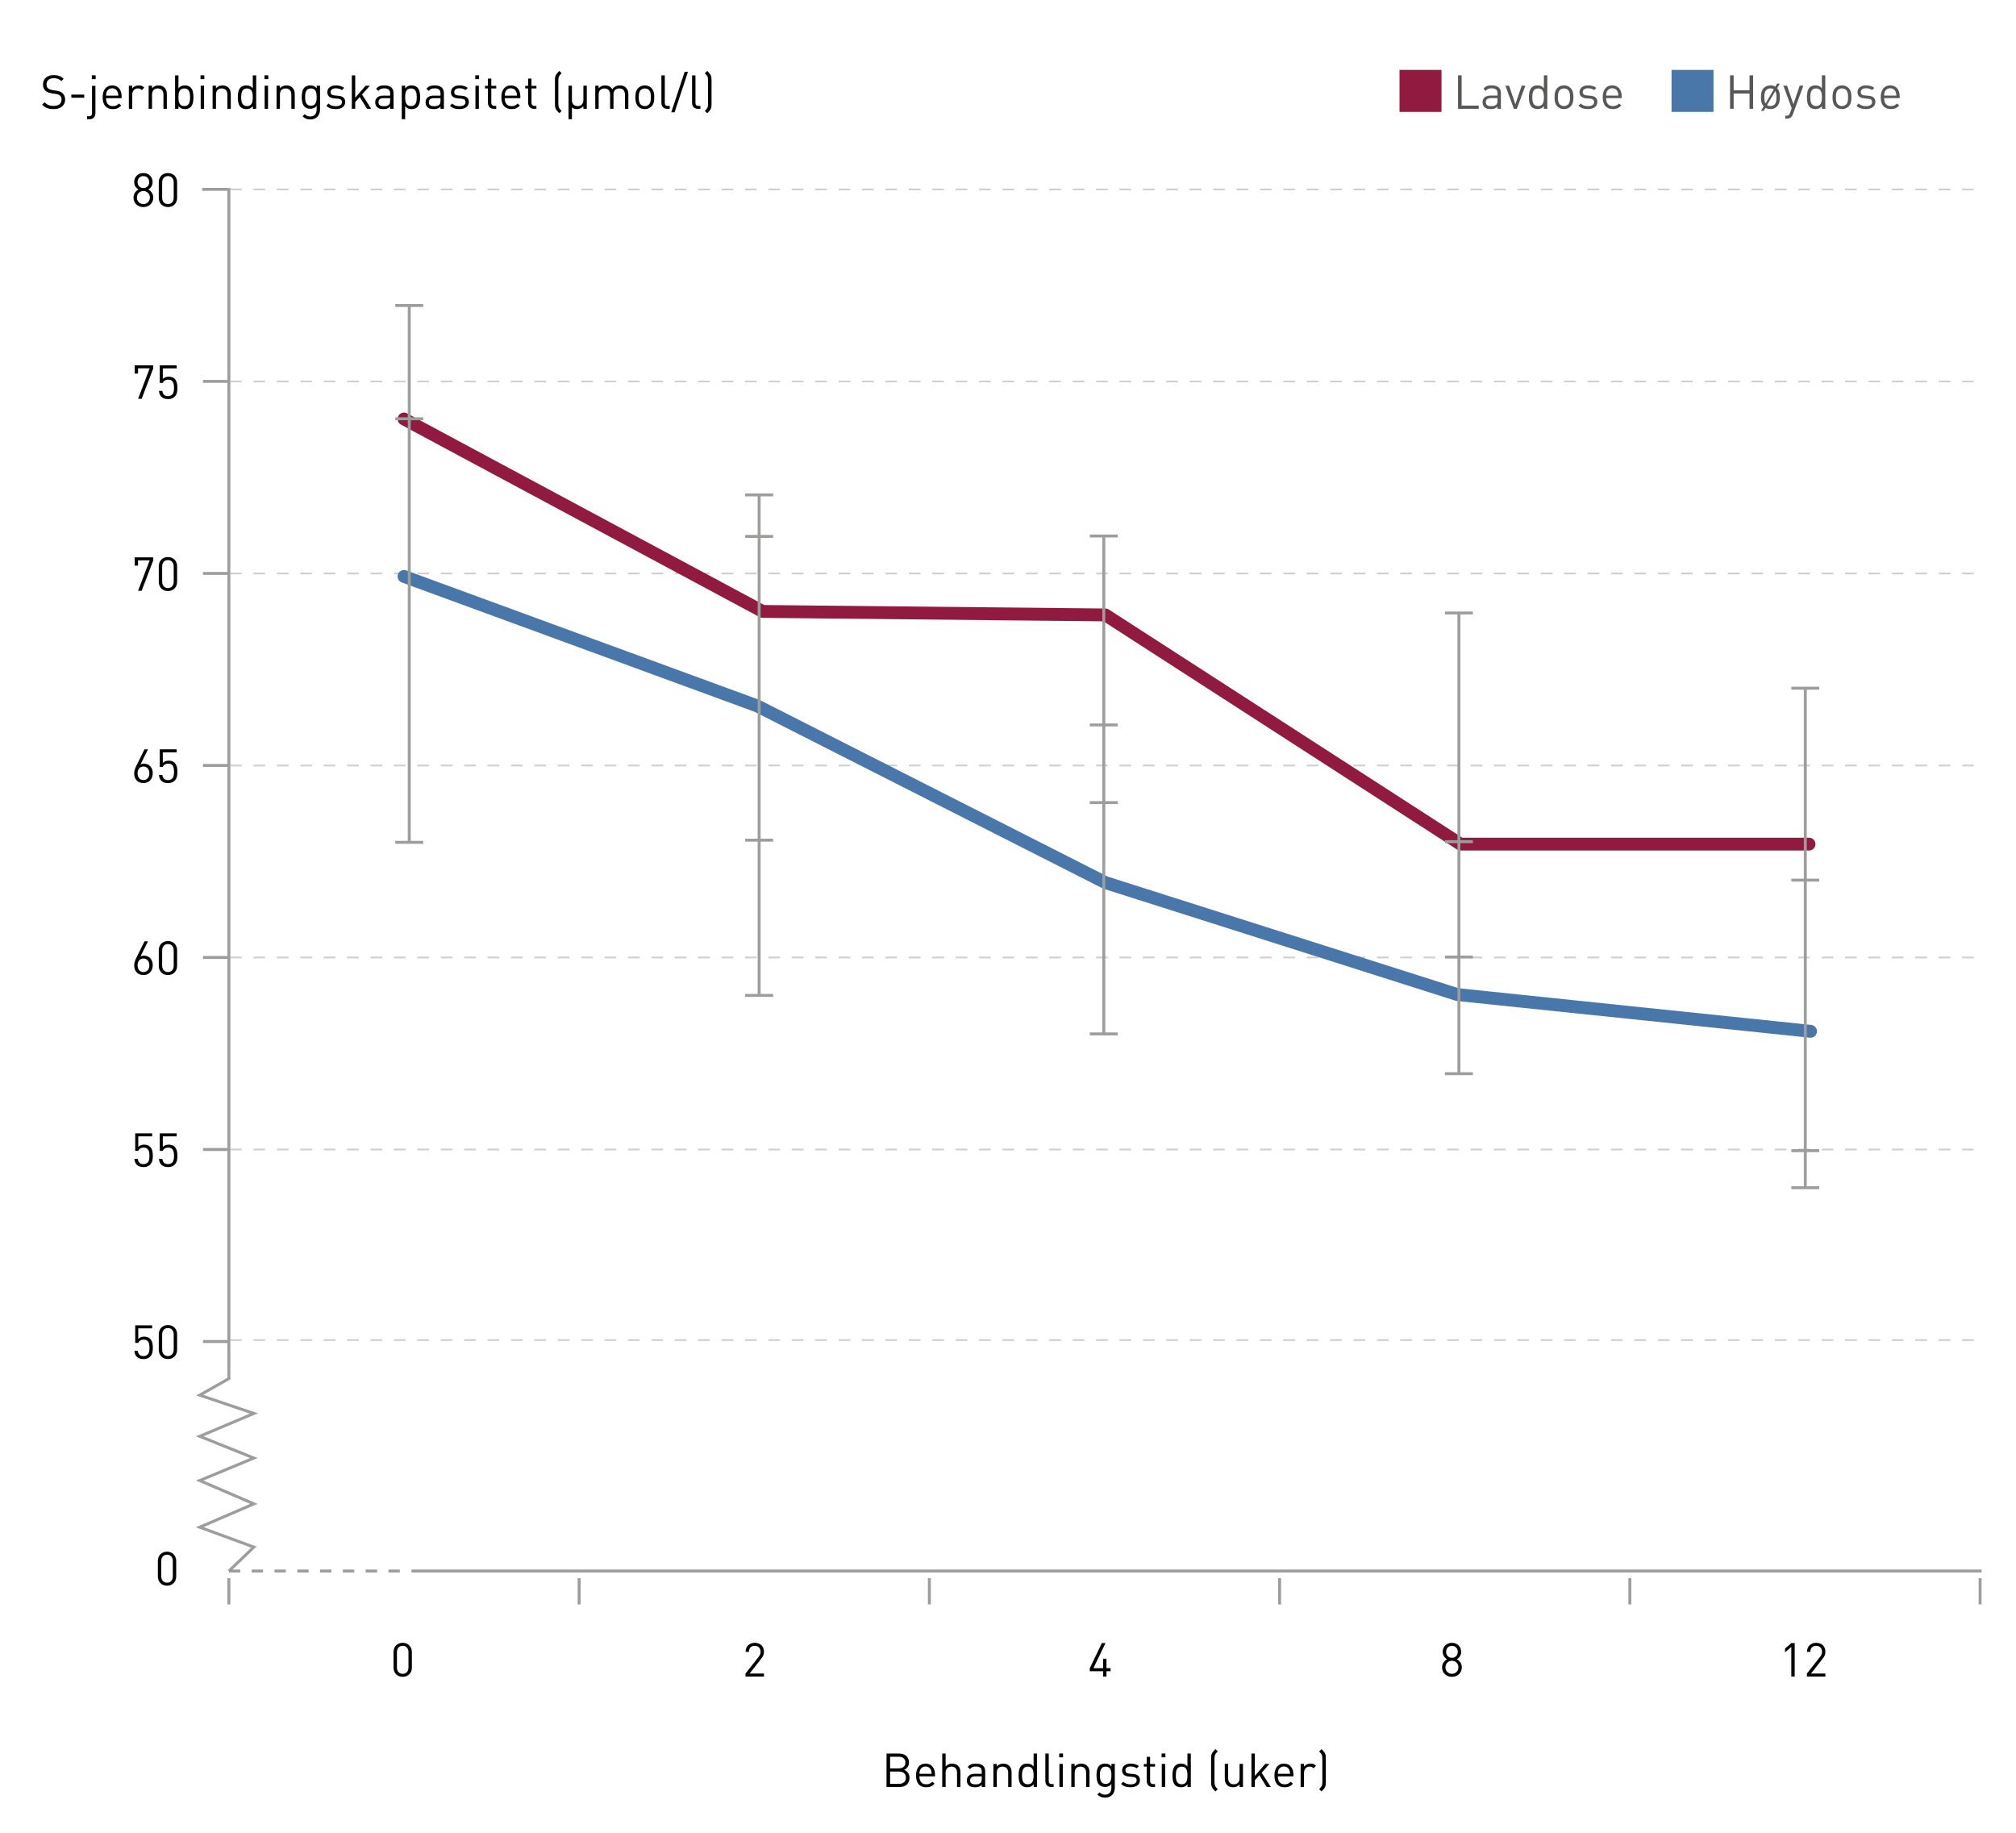 <?xml version="1.0" encoding="utf-8"?>
<!-- Generator: Adobe Illustrator 16.0.0, SVG Export Plug-In . SVG Version: 6.00 Build 0)  -->
<!DOCTYPE svg PUBLIC "-//W3C//DTD SVG 1.0//EN" "http://www.w3.org/TR/2001/REC-SVG-20010904/DTD/svg10.dtd">
<svg version="1.0" id="Layer_1" xmlns="http://www.w3.org/2000/svg" xmlns:xlink="http://www.w3.org/1999/xlink" x="0px" y="0px"
	 width="342.99px" height="311.81px" viewBox="0 0 342.99 311.81" style="enable-background:new 0 0 342.99 311.81;"
	 xml:space="preserve">
<g>
	<g>
		<path d="M24.396,35.23c-0.943,0-1.679-0.656-1.679-1.615c0-0.664,0.376-1.112,0.855-1.383c-0.448-0.256-0.744-0.672-0.744-1.264
			c0-0.887,0.664-1.527,1.567-1.527c0.903,0,1.567,0.64,1.567,1.527c0,0.592-0.288,1.008-0.735,1.264
			c0.479,0.271,0.848,0.719,0.848,1.383C26.075,34.574,25.339,35.23,24.396,35.23z M24.396,32.496c-0.624,0-1.104,0.48-1.104,1.111
			c0,0.632,0.48,1.111,1.104,1.111s1.104-0.479,1.104-1.111C25.5,32.976,25.02,32.496,24.396,32.496z M24.396,29.953
			c-0.583,0-0.992,0.432-0.992,1.023c0,0.6,0.408,1.015,0.992,1.015s0.991-0.416,0.991-1.015
			C25.387,30.385,24.979,29.953,24.396,29.953z"/>
		<path d="M28.572,35.23c-0.888,0-1.559-0.624-1.559-1.567v-2.655c0-0.943,0.671-1.567,1.559-1.567c0.887,0,1.559,0.624,1.559,1.567
			v2.655C30.131,34.606,29.459,35.23,28.572,35.23z M29.555,31.041c0-0.624-0.352-1.087-0.983-1.087
			c-0.632,0-0.983,0.464-0.983,1.087v2.59c0,0.624,0.352,1.087,0.983,1.087c0.631,0,0.983-0.463,0.983-1.087V31.041z"/>
	</g>
	<g>
		<path d="M24.1,67.846h-0.608l1.975-5.181h-1.983v0.896h-0.567v-1.407h3.158v0.512L24.1,67.846z"/>
		<path d="M29.723,67.479c-0.264,0.264-0.632,0.424-1.135,0.424c-0.496,0-0.896-0.16-1.144-0.408
			c-0.248-0.256-0.368-0.583-0.4-0.991h0.576c0.072,0.568,0.368,0.888,0.968,0.888c0.28,0,0.536-0.096,0.704-0.264
			c0.295-0.296,0.312-0.751,0.312-1.159c0-0.696-0.136-1.383-0.959-1.383c-0.496,0-0.832,0.224-0.943,0.56h-0.52v-2.99h2.878v0.512
			H27.7v1.807c0.224-0.248,0.576-0.392,1.023-0.392c0.424,0,0.76,0.136,0.983,0.36c0.416,0.416,0.472,0.992,0.472,1.527
			C30.179,66.535,30.131,67.071,29.723,67.479z"/>
	</g>
	<g>
		<path d="M24.1,100.51h-0.608l1.975-5.181h-1.983v0.896h-0.567v-1.407h3.158v0.512L24.1,100.51z"/>
		<path d="M28.572,100.558c-0.888,0-1.559-0.624-1.559-1.567v-2.655c0-0.943,0.671-1.567,1.559-1.567
			c0.887,0,1.559,0.624,1.559,1.567v2.655C30.131,99.935,29.459,100.558,28.572,100.558z M29.555,96.369
			c0-0.624-0.352-1.087-0.983-1.087c-0.632,0-0.983,0.464-0.983,1.087v2.59c0,0.624,0.352,1.087,0.983,1.087
			c0.631,0,0.983-0.463,0.983-1.087V96.369z"/>
	</g>
	<g>
		<path d="M24.412,133.222c-0.968,0-1.583-0.656-1.583-1.639c0-0.408,0.12-0.799,0.36-1.279l1.399-2.822h0.592l-1.271,2.559
			c0.176-0.08,0.376-0.12,0.6-0.12c0.888,0,1.479,0.68,1.479,1.615C25.987,132.503,25.379,133.222,24.412,133.222z M24.404,130.408
			c-0.607,0-1,0.448-1,1.151c0,0.696,0.392,1.151,1,1.151c0.608,0,1.007-0.456,1.007-1.151
			C25.411,130.928,25.06,130.408,24.404,130.408z"/>
		<path d="M29.723,132.807c-0.264,0.264-0.632,0.424-1.135,0.424c-0.496,0-0.896-0.16-1.144-0.408
			c-0.248-0.256-0.368-0.583-0.4-0.991h0.576c0.072,0.568,0.368,0.888,0.968,0.888c0.28,0,0.536-0.096,0.704-0.264
			c0.295-0.296,0.312-0.751,0.312-1.159c0-0.696-0.136-1.383-0.959-1.383c-0.496,0-0.832,0.224-0.943,0.56h-0.52v-2.99h2.878v0.512
			H27.7v1.807c0.224-0.248,0.576-0.392,1.023-0.392c0.424,0,0.76,0.136,0.983,0.36c0.416,0.416,0.472,0.992,0.472,1.527
			C30.179,131.863,30.131,132.399,29.723,132.807z"/>
	</g>
	<g>
		<path d="M24.412,165.887c-0.968,0-1.583-0.656-1.583-1.64c0-0.407,0.12-0.8,0.36-1.279l1.399-2.822h0.592l-1.271,2.559
			c0.176-0.08,0.376-0.12,0.6-0.12c0.888,0,1.479,0.68,1.479,1.615C25.987,165.167,25.379,165.887,24.412,165.887z M24.404,163.072
			c-0.607,0-1,0.447-1,1.15c0,0.696,0.392,1.152,1,1.152c0.608,0,1.007-0.456,1.007-1.152
			C25.411,163.592,25.06,163.072,24.404,163.072z"/>
		<path d="M28.572,165.887c-0.888,0-1.559-0.624-1.559-1.567v-2.655c0-0.943,0.671-1.566,1.559-1.566
			c0.887,0,1.559,0.623,1.559,1.566v2.655C30.131,165.263,29.459,165.887,28.572,165.887z M29.555,161.697
			c0-0.624-0.352-1.088-0.983-1.088c-0.632,0-0.983,0.464-0.983,1.088v2.59c0,0.624,0.352,1.088,0.983,1.088
			c0.631,0,0.983-0.464,0.983-1.088V161.697z"/>
	</g>
	<g>
		<path d="M25.547,198.135c-0.264,0.264-0.632,0.424-1.135,0.424c-0.496,0-0.896-0.16-1.144-0.408
			c-0.248-0.256-0.368-0.584-0.4-0.991h0.576c0.072,0.567,0.368,0.888,0.968,0.888c0.28,0,0.536-0.096,0.704-0.264
			c0.295-0.297,0.312-0.752,0.312-1.16c0-0.695-0.136-1.383-0.959-1.383c-0.496,0-0.832,0.224-0.943,0.56h-0.52v-2.99h2.878v0.512
			h-2.359v1.808c0.224-0.248,0.576-0.393,1.023-0.393c0.424,0,0.76,0.137,0.983,0.359c0.416,0.416,0.472,0.992,0.472,1.527
			C26.003,197.191,25.955,197.727,25.547,198.135z"/>
		<path d="M29.723,198.135c-0.264,0.264-0.632,0.424-1.135,0.424c-0.496,0-0.896-0.16-1.144-0.408
			c-0.248-0.256-0.368-0.584-0.4-0.991h0.576c0.072,0.567,0.368,0.888,0.968,0.888c0.28,0,0.536-0.096,0.704-0.264
			c0.295-0.297,0.312-0.752,0.312-1.16c0-0.695-0.136-1.383-0.959-1.383c-0.496,0-0.832,0.224-0.943,0.56h-0.52v-2.99h2.878v0.512
			H27.7v1.808c0.224-0.248,0.576-0.393,1.023-0.393c0.424,0,0.76,0.137,0.983,0.359c0.416,0.416,0.472,0.992,0.472,1.527
			C30.179,197.191,30.131,197.727,29.723,198.135z"/>
	</g>
	<g>
		<path d="M25.547,230.799c-0.264,0.264-0.632,0.424-1.135,0.424c-0.496,0-0.896-0.16-1.144-0.408
			c-0.248-0.256-0.368-0.584-0.4-0.991h0.576c0.072,0.567,0.368,0.888,0.968,0.888c0.28,0,0.536-0.096,0.704-0.264
			c0.295-0.297,0.312-0.752,0.312-1.16c0-0.695-0.136-1.383-0.959-1.383c-0.496,0-0.832,0.224-0.943,0.56h-0.52v-2.99h2.878v0.512
			h-2.359v1.808c0.224-0.248,0.576-0.393,1.023-0.393c0.424,0,0.76,0.137,0.983,0.359c0.416,0.416,0.472,0.992,0.472,1.527
			C26.003,229.855,25.955,230.391,25.547,230.799z"/>
		<path d="M28.572,231.215c-0.888,0-1.559-0.624-1.559-1.567v-2.655c0-0.943,0.671-1.566,1.559-1.566
			c0.887,0,1.559,0.623,1.559,1.566v2.655C30.131,230.591,29.459,231.215,28.572,231.215z M29.555,227.025
			c0-0.624-0.352-1.088-0.983-1.088c-0.632,0-0.983,0.464-0.983,1.088v2.59c0,0.624,0.352,1.088,0.983,1.088
			c0.631,0,0.983-0.464,0.983-1.088V227.025z"/>
	</g>
	<line style="fill:none;stroke:#D0D0D0;stroke-width:0.3;stroke-dasharray:1.991,1.991;" x1="39.143" y1="32.23" x2="335.785" y2="32.23"/>
	<line style="fill:none;stroke:#D0D0D0;stroke-width:0.3;stroke-dasharray:1.991,1.991;" x1="39.143" y1="64.897" x2="335.785" y2="64.897"/>
	<line style="fill:none;stroke:#D0D0D0;stroke-width:0.3;stroke-dasharray:1.991,1.991;" x1="39.143" y1="97.564" x2="335.785" y2="97.564"/>
	<line style="fill:none;stroke:#D0D0D0;stroke-width:0.3;stroke-dasharray:1.991,1.991;" x1="39.143" y1="130.231" x2="335.785" y2="130.231"/>
	<line style="fill:none;stroke:#D0D0D0;stroke-width:0.3;stroke-dasharray:1.991,1.991;" x1="39.143" y1="195.566" x2="335.785" y2="195.566"/>
	<line style="fill:none;stroke:#D0D0D0;stroke-width:0.3;stroke-dasharray:1.991,1.991;" x1="39.143" y1="227.982" x2="335.785" y2="227.982"/>
	<line style="fill:none;stroke:#D0D0D0;stroke-width:0.3;stroke-dasharray:1.991,1.991;" x1="39.143" y1="162.898" x2="335.785" y2="162.898"/>
	<line style="fill:none;stroke:#9D9D9C;stroke-width:0.5;" x1="34.53" y1="64.882" x2="38.864" y2="64.882"/>
	<line style="fill:none;stroke:#9D9D9C;stroke-width:0.5;" x1="34.53" y1="97.552" x2="38.864" y2="97.552"/>
	<line style="fill:none;stroke:#9D9D9C;stroke-width:0.5;" x1="34.53" y1="130.222" x2="38.864" y2="130.222"/>
	<line style="fill:none;stroke:#9D9D9C;stroke-width:0.5;" x1="34.53" y1="195.562" x2="38.864" y2="195.562"/>
	<line style="fill:none;stroke:#9D9D9C;stroke-width:0.5;" x1="34.53" y1="228.232" x2="38.864" y2="228.232"/>
	<line style="fill:none;stroke:#9D9D9C;stroke-width:0.5;" x1="34.399" y1="32.212" x2="38.733" y2="32.212"/>
	<line style="fill:none;stroke:#9D9D9C;stroke-width:0.5;" x1="34.53" y1="162.893" x2="38.864" y2="162.893"/>
	<g>
		<path d="M9.114,18.562c-0.855,0-1.415-0.216-1.951-0.751l0.416-0.416c0.472,0.472,0.912,0.624,1.551,0.624
			c0.832,0,1.343-0.392,1.343-1.056c0-0.296-0.088-0.552-0.272-0.711c-0.184-0.16-0.328-0.208-0.744-0.272l-0.664-0.104
			c-0.448-0.072-0.799-0.216-1.047-0.432c-0.288-0.256-0.432-0.607-0.432-1.063c0-0.967,0.696-1.607,1.823-1.607
			c0.728,0,1.208,0.184,1.695,0.624l-0.392,0.392c-0.352-0.32-0.728-0.487-1.328-0.487c-0.759,0-1.199,0.423-1.199,1.055
			c0,0.28,0.08,0.504,0.256,0.656s0.472,0.264,0.768,0.312l0.624,0.096c0.536,0.08,0.8,0.192,1.04,0.4
			c0.312,0.264,0.48,0.655,0.48,1.127C11.081,17.947,10.297,18.562,9.114,18.562z"/>
		<path d="M12.139,16.628v-0.536h2.191v0.536H12.139z"/>
		<path d="M15.235,20.282h-0.416v-0.504h0.312c0.4,0,0.528-0.192,0.528-0.576v-4.597h0.576v4.621
			C16.234,19.826,15.922,20.282,15.235,20.282z M15.626,13.461v-0.647h0.648v0.647H15.626z"/>
		<path d="M18.042,16.7c0,0.863,0.408,1.359,1.159,1.359c0.456,0,0.72-0.136,1.031-0.448l0.392,0.344
			c-0.4,0.399-0.768,0.607-1.439,0.607c-1.039,0-1.719-0.624-1.719-2.015c0-1.271,0.615-2.015,1.615-2.015
			c1.016,0,1.615,0.736,1.615,1.903V16.7H18.042z M20.001,15.612c-0.152-0.36-0.503-0.592-0.919-0.592
			c-0.416,0-0.768,0.232-0.919,0.592c-0.088,0.216-0.104,0.336-0.12,0.656h2.079C20.105,15.948,20.089,15.828,20.001,15.612z"/>
		<path d="M24.122,15.333c-0.216-0.216-0.376-0.288-0.68-0.288c-0.576,0-0.943,0.456-0.943,1.056v2.415h-0.576v-3.934h0.576v0.479
			c0.216-0.328,0.647-0.528,1.103-0.528c0.376,0,0.664,0.088,0.944,0.368L24.122,15.333z"/>
		<path d="M27.809,18.515v-2.423c0-0.695-0.376-1.047-0.967-1.047c-0.592,0-0.976,0.36-0.976,1.047v2.423h-0.576v-3.934h0.576v0.432
			c0.28-0.32,0.664-0.48,1.104-0.48c0.423,0,0.768,0.128,1.007,0.368c0.28,0.272,0.408,0.64,0.408,1.096v2.519H27.809z"/>
		<path d="M32.433,18.219c-0.208,0.208-0.56,0.344-0.959,0.344c-0.432,0-0.792-0.104-1.111-0.52v0.472h-0.576v-5.693h0.576v2.215
			c0.32-0.408,0.68-0.504,1.111-0.504c0.4,0,0.751,0.136,0.959,0.344c0.4,0.4,0.479,1.056,0.479,1.671S32.833,17.819,32.433,18.219z
			 M31.354,15.044c-0.855,0-0.991,0.736-0.991,1.503s0.136,1.503,0.991,1.503s0.983-0.735,0.983-1.503S32.209,15.044,31.354,15.044z
			"/>
		<path d="M34.114,13.461v-0.647h0.648v0.647H34.114z M34.146,18.515v-3.934h0.576v3.934H34.146z"/>
		<path d="M38.689,18.515v-2.423c0-0.695-0.376-1.047-0.967-1.047c-0.592,0-0.976,0.36-0.976,1.047v2.423H36.17v-3.934h0.576v0.432
			c0.28-0.32,0.664-0.48,1.104-0.48c0.423,0,0.768,0.128,1.007,0.368c0.28,0.272,0.408,0.64,0.408,1.096v2.519H38.689z"/>
		<path d="M43.017,18.515v-0.472c-0.32,0.416-0.688,0.52-1.12,0.52c-0.399,0-0.751-0.136-0.959-0.344
			c-0.4-0.4-0.48-1.055-0.48-1.671s0.08-1.271,0.48-1.671c0.208-0.208,0.56-0.344,0.959-0.344c0.432,0,0.792,0.096,1.112,0.504
			v-2.215h0.576v5.693H43.017z M42.025,15.044c-0.855,0-0.991,0.736-0.991,1.503s0.136,1.503,0.991,1.503
			c0.856,0,0.984-0.735,0.984-1.503S42.881,15.044,42.025,15.044z"/>
		<path d="M44.994,13.461v-0.647h0.648v0.647H44.994z M45.026,18.515v-3.934h0.576v3.934H45.026z"/>
		<path d="M49.569,18.515v-2.423c0-0.695-0.376-1.047-0.967-1.047c-0.592,0-0.976,0.36-0.976,1.047v2.423H47.05v-3.934h0.576v0.432
			c0.28-0.32,0.664-0.48,1.104-0.48c0.423,0,0.768,0.128,1.007,0.368c0.28,0.272,0.408,0.64,0.408,1.096v2.519H49.569z"/>
		<path d="M52.81,20.322c-0.592,0-0.919-0.152-1.335-0.528l0.376-0.368c0.288,0.256,0.488,0.392,0.943,0.392
			c0.76,0,1.08-0.536,1.08-1.208v-0.615c-0.32,0.408-0.68,0.512-1.104,0.512c-0.4,0-0.744-0.144-0.951-0.352
			c-0.392-0.392-0.48-1-0.48-1.639s0.088-1.247,0.48-1.639c0.208-0.208,0.56-0.344,0.959-0.344c0.432,0,0.784,0.096,1.104,0.512
			v-0.463h0.568v4.054C54.449,19.61,53.841,20.322,52.81,20.322z M52.897,15.044c-0.855,0-0.983,0.736-0.983,1.471
			c0,0.736,0.128,1.471,0.983,1.471s0.976-0.735,0.976-1.471C53.873,15.78,53.753,15.044,52.897,15.044z"/>
		<path d="M57.13,18.562c-0.664,0-1.184-0.152-1.615-0.567l0.384-0.384c0.312,0.328,0.736,0.456,1.224,0.456
			c0.647,0,1.047-0.232,1.047-0.696c0-0.344-0.2-0.536-0.656-0.576l-0.647-0.056c-0.768-0.064-1.176-0.408-1.176-1.056
			c0-0.719,0.608-1.151,1.447-1.151c0.56,0,1.063,0.136,1.416,0.424l-0.376,0.376c-0.28-0.216-0.64-0.312-1.047-0.312
			c-0.576,0-0.879,0.248-0.879,0.647c0,0.336,0.192,0.536,0.688,0.576l0.631,0.056c0.688,0.064,1.16,0.328,1.16,1.063
			C58.729,18.123,58.081,18.562,57.13,18.562z"/>
		<path d="M62.449,18.515L61.202,16.5l-0.768,0.879v1.135h-0.576v-5.693h0.576v3.806l1.775-2.047h0.72l-1.335,1.503l1.567,2.431
			H62.449z"/>
		<path d="M66.377,18.515v-0.376c-0.32,0.32-0.607,0.424-1.135,0.424c-0.543,0-0.863-0.104-1.111-0.36
			c-0.192-0.192-0.296-0.488-0.296-0.799c0-0.688,0.48-1.135,1.359-1.135h1.183v-0.376c0-0.576-0.288-0.864-1.007-0.864
			c-0.503,0-0.759,0.12-0.991,0.448l-0.392-0.36c0.352-0.456,0.752-0.584,1.392-0.584c1.055,0,1.575,0.456,1.575,1.312v2.67H66.377z
			 M66.377,16.7h-1.103c-0.592,0-0.88,0.24-0.88,0.696c0,0.456,0.28,0.671,0.904,0.671c0.336,0,0.631-0.024,0.879-0.264
			c0.136-0.128,0.2-0.352,0.2-0.68V16.7z"/>
		<path d="M71,18.219c-0.208,0.208-0.56,0.344-0.959,0.344c-0.432,0-0.792-0.104-1.111-0.512v2.223h-0.576v-5.692h0.576v0.463
			c0.32-0.416,0.68-0.512,1.111-0.512c0.4,0,0.751,0.136,0.959,0.344c0.4,0.4,0.479,1.056,0.479,1.671S71.4,17.819,71,18.219z
			 M69.921,15.044c-0.855,0-0.991,0.736-0.991,1.503s0.136,1.503,0.991,1.503s0.983-0.735,0.983-1.503S70.776,15.044,69.921,15.044z
			"/>
		<path d="M74.944,18.515v-0.376c-0.32,0.32-0.607,0.424-1.135,0.424c-0.543,0-0.863-0.104-1.111-0.36
			c-0.192-0.192-0.296-0.488-0.296-0.799c0-0.688,0.48-1.135,1.359-1.135h1.183v-0.376c0-0.576-0.288-0.864-1.007-0.864
			c-0.503,0-0.759,0.12-0.991,0.448l-0.392-0.36c0.352-0.456,0.752-0.584,1.392-0.584c1.055,0,1.575,0.456,1.575,1.312v2.67H74.944z
			 M74.944,16.7h-1.103c-0.592,0-0.88,0.24-0.88,0.696c0,0.456,0.28,0.671,0.904,0.671c0.336,0,0.631-0.024,0.879-0.264
			c0.136-0.128,0.2-0.352,0.2-0.68V16.7z"/>
		<path d="M78.161,18.562c-0.664,0-1.184-0.152-1.615-0.567l0.384-0.384c0.312,0.328,0.736,0.456,1.224,0.456
			c0.647,0,1.047-0.232,1.047-0.696c0-0.344-0.2-0.536-0.656-0.576l-0.647-0.056c-0.768-0.064-1.176-0.408-1.176-1.056
			c0-0.719,0.608-1.151,1.447-1.151c0.56,0,1.063,0.136,1.416,0.424l-0.376,0.376c-0.28-0.216-0.64-0.312-1.047-0.312
			c-0.576,0-0.879,0.248-0.879,0.647c0,0.336,0.192,0.536,0.688,0.576l0.631,0.056c0.688,0.064,1.16,0.328,1.16,1.063
			C79.76,18.123,79.112,18.562,78.161,18.562z"/>
		<path d="M80.857,13.461v-0.647h0.648v0.647H80.857z M80.89,18.515v-3.934h0.576v3.934H80.89z"/>
		<path d="M84.018,18.515c-0.672,0-1.008-0.472-1.008-1.056v-2.415h-0.496v-0.439h0.496v-1.231h0.576v1.231h0.84v0.439h-0.84v2.399
			c0,0.36,0.168,0.576,0.536,0.576h0.304v0.496H84.018z"/>
		<path d="M85.874,16.7c0,0.863,0.408,1.359,1.159,1.359c0.456,0,0.72-0.136,1.031-0.448l0.392,0.344
			c-0.4,0.399-0.768,0.607-1.439,0.607c-1.039,0-1.719-0.624-1.719-2.015c0-1.271,0.615-2.015,1.615-2.015
			c1.016,0,1.615,0.736,1.615,1.903V16.7H85.874z M87.832,15.612c-0.152-0.36-0.503-0.592-0.919-0.592
			c-0.416,0-0.768,0.232-0.919,0.592c-0.088,0.216-0.104,0.336-0.12,0.656h2.079C87.936,15.948,87.92,15.828,87.832,15.612z"/>
		<path d="M90.857,18.515c-0.672,0-1.008-0.472-1.008-1.056v-2.415h-0.496v-0.439h0.496v-1.231h0.576v1.231h0.84v0.439h-0.84v2.399
			c0,0.36,0.168,0.576,0.536,0.576h0.304v0.496H90.857z"/>
		<path d="M95.161,19.266c-0.256-0.256-0.432-0.424-0.576-0.688c-0.144-0.264-0.168-0.543-0.168-0.824v-4.173
			c0-0.28,0.024-0.56,0.168-0.824c0.144-0.264,0.32-0.432,0.576-0.688l0.392,0.392c-0.184,0.184-0.328,0.312-0.432,0.52
			c-0.08,0.16-0.128,0.384-0.128,0.648v4.078c0,0.264,0.048,0.488,0.128,0.647c0.104,0.208,0.248,0.336,0.432,0.52L95.161,19.266z"
			/>
		<path d="M99.256,18.515v-0.44c-0.28,0.32-0.664,0.488-1.104,0.488c-0.352,0-0.64-0.104-0.848-0.296v2.007h-0.576v-5.692h0.576
			v2.422c0,0.696,0.376,1.047,0.967,1.047c0.592,0,0.984-0.36,0.984-1.047v-2.422h0.576v3.934H99.256z"/>
		<path d="M106.327,18.515v-2.423c0-0.695-0.376-1.047-0.968-1.047c-0.576,0-0.983,0.36-0.983,0.983v2.487H103.8v-2.423
			c0-0.695-0.375-1.047-0.967-1.047s-0.983,0.36-0.983,1.047v2.423h-0.576v-3.934h0.576v0.432c0.28-0.32,0.671-0.48,1.111-0.48
			c0.543,0,0.967,0.224,1.208,0.656c0.304-0.432,0.743-0.656,1.295-0.656c0.424,0,0.776,0.136,1.016,0.368
			c0.28,0.272,0.424,0.64,0.424,1.096v2.519H106.327z"/>
		<path d="M110.832,18.115c-0.272,0.272-0.647,0.448-1.127,0.448c-0.479,0-0.855-0.176-1.127-0.448
			c-0.4-0.408-0.48-0.959-0.48-1.567c0-0.608,0.08-1.16,0.48-1.567c0.271-0.271,0.647-0.448,1.127-0.448
			c0.48,0,0.855,0.176,1.127,0.448c0.4,0.408,0.48,0.959,0.48,1.567C111.312,17.155,111.231,17.707,110.832,18.115z M110.424,15.333
			c-0.184-0.184-0.439-0.288-0.72-0.288c-0.28,0-0.527,0.104-0.711,0.288c-0.288,0.288-0.32,0.775-0.32,1.215
			c0,0.439,0.032,0.927,0.32,1.215c0.184,0.184,0.432,0.288,0.711,0.288c0.28,0,0.536-0.104,0.72-0.288
			c0.288-0.288,0.312-0.776,0.312-1.215C110.736,16.108,110.712,15.62,110.424,15.333z"/>
		<path d="M113.529,18.515c-0.688,0-1-0.448-1-1.047v-4.646h0.576v4.622c0,0.384,0.128,0.576,0.528,0.576h0.312v0.496H113.529z"/>
		<path d="M114.77,19.106h-0.568l2.279-6.876h0.567L114.77,19.106z"/>
		<path d="M118.745,18.515c-0.688,0-1-0.448-1-1.047v-4.646h0.576v4.622c0,0.384,0.128,0.576,0.528,0.576h0.312v0.496H118.745z"/>
		<path d="M120.896,18.579c-0.144,0.264-0.32,0.432-0.576,0.688l-0.408-0.408c0.184-0.184,0.336-0.312,0.44-0.52
			c0.08-0.16,0.112-0.376,0.112-0.632v-4.078c0-0.256-0.032-0.472-0.112-0.632c-0.104-0.208-0.256-0.335-0.44-0.52l0.408-0.408
			c0.256,0.256,0.432,0.424,0.576,0.688c0.144,0.264,0.16,0.544,0.16,0.824v4.173C121.057,18.035,121.041,18.315,120.896,18.579z"/>
	</g>
	<rect x="238.105" y="11.894" style="fill:#911B40;" width="7.143" height="7.143"/>
	<g>
	</g>
	<g>
		<path style="fill:#575756;" d="M248.063,18.509v-5.693h0.608v5.149h2.91v0.544H248.063z"/>
		<path style="fill:#575756;" d="M254.774,18.509v-0.376c-0.319,0.32-0.607,0.424-1.135,0.424c-0.544,0-0.864-0.104-1.112-0.36
			c-0.191-0.192-0.295-0.488-0.295-0.799c0-0.688,0.479-1.135,1.358-1.135h1.184v-0.376c0-0.576-0.288-0.864-1.007-0.864
			c-0.504,0-0.76,0.12-0.992,0.448l-0.392-0.36c0.352-0.456,0.752-0.584,1.392-0.584c1.055,0,1.575,0.456,1.575,1.312v2.67H254.774z
			 M254.774,16.694h-1.104c-0.592,0-0.879,0.24-0.879,0.696c0,0.456,0.279,0.671,0.903,0.671c0.336,0,0.632-0.024,0.879-0.264
			c0.137-0.128,0.2-0.352,0.2-0.68V16.694z"/>
		<path style="fill:#575756;" d="M258.071,18.509h-0.512l-1.439-3.934h0.624l1.071,3.158l1.079-3.158h0.624L258.071,18.509z"/>
		<path style="fill:#575756;" d="M262.679,18.509v-0.472c-0.319,0.416-0.688,0.52-1.119,0.52c-0.4,0-0.752-0.136-0.96-0.344
			c-0.399-0.4-0.479-1.055-0.479-1.671s0.08-1.271,0.479-1.671c0.208-0.208,0.56-0.344,0.96-0.344c0.432,0,0.791,0.096,1.111,0.504
			v-2.215h0.575v5.693H262.679z M261.688,15.039c-0.855,0-0.992,0.736-0.992,1.503s0.137,1.503,0.992,1.503s0.983-0.735,0.983-1.503
			S262.543,15.039,261.688,15.039z"/>
		<path style="fill:#575756;" d="M267.214,18.109c-0.271,0.272-0.647,0.448-1.127,0.448c-0.48,0-0.855-0.176-1.128-0.448
			c-0.399-0.408-0.479-0.959-0.479-1.567c0-0.608,0.08-1.16,0.479-1.567c0.272-0.271,0.647-0.448,1.128-0.448
			c0.479,0,0.855,0.176,1.127,0.448c0.399,0.408,0.479,0.959,0.479,1.567C267.693,17.149,267.613,17.701,267.214,18.109z
			 M266.807,15.327c-0.185-0.184-0.44-0.288-0.72-0.288c-0.28,0-0.528,0.104-0.712,0.288c-0.288,0.288-0.32,0.775-0.32,1.215
			c0,0.439,0.032,0.927,0.32,1.215c0.184,0.184,0.432,0.288,0.712,0.288c0.279,0,0.535-0.104,0.72-0.288
			c0.287-0.288,0.312-0.776,0.312-1.215C267.118,16.102,267.094,15.614,266.807,15.327z"/>
		<path style="fill:#575756;" d="M270.167,18.557c-0.664,0-1.184-0.152-1.615-0.567l0.384-0.384c0.312,0.328,0.735,0.456,1.224,0.456
			c0.647,0,1.047-0.232,1.047-0.696c0-0.344-0.199-0.536-0.655-0.576l-0.647-0.056c-0.768-0.064-1.176-0.408-1.176-1.056
			c0-0.719,0.607-1.151,1.447-1.151c0.56,0,1.063,0.136,1.415,0.424l-0.375,0.376c-0.28-0.216-0.641-0.312-1.048-0.312
			c-0.576,0-0.88,0.248-0.88,0.647c0,0.336,0.192,0.536,0.688,0.576l0.632,0.056c0.688,0.064,1.159,0.328,1.159,1.063
			C271.766,18.117,271.118,18.557,270.167,18.557z"/>
		<path style="fill:#575756;" d="M273.255,16.694c0,0.863,0.408,1.359,1.159,1.359c0.456,0,0.72-0.136,1.032-0.448l0.392,0.344
			c-0.4,0.399-0.768,0.607-1.439,0.607c-1.039,0-1.719-0.624-1.719-2.015c0-1.271,0.615-2.015,1.615-2.015
			c1.016,0,1.615,0.736,1.615,1.903v0.264H273.255z M275.214,15.606c-0.151-0.36-0.504-0.592-0.919-0.592
			c-0.416,0-0.768,0.232-0.92,0.592c-0.088,0.216-0.104,0.336-0.12,0.656h2.079C275.318,15.942,275.302,15.822,275.214,15.606z"/>
	</g>
	<rect x="284.384" y="11.894" style="fill:#4977A9;" width="7.144" height="7.143"/>
	<g>
	</g>
	<g>
		<path style="fill:#575756;" d="M297.653,18.509V15.91h-2.702v2.599h-0.608v-5.693h0.608v2.551h2.702v-2.551h0.607v5.693H297.653z"/>
		<path style="fill:#575756;" d="M302.334,18.109c-0.271,0.272-0.647,0.448-1.127,0.448c-0.328,0-0.608-0.08-0.84-0.216l-0.304,0.52h-0.456
			l0.456-0.768c-0.384-0.399-0.464-0.951-0.464-1.551c0-0.608,0.08-1.16,0.479-1.567c0.272-0.271,0.647-0.448,1.128-0.448
			c0.327,0,0.607,0.08,0.839,0.216l0.312-0.52h0.447l-0.456,0.768c0.385,0.4,0.464,0.952,0.464,1.551
			C302.813,17.149,302.734,17.701,302.334,18.109z M301.207,15.039c-0.28,0-0.528,0.104-0.712,0.288
			c-0.288,0.288-0.319,0.775-0.319,1.215c0,0.375,0.023,0.775,0.199,1.063l1.407-2.399
			C301.622,15.095,301.423,15.039,301.207,15.039z M302.046,15.479l-1.415,2.391c0.16,0.112,0.36,0.176,0.576,0.176
			c0.279,0,0.535-0.104,0.72-0.288c0.287-0.288,0.312-0.776,0.312-1.215C302.238,16.166,302.223,15.766,302.046,15.479z"/>
		<path style="fill:#575756;" d="M305.022,19.46c-0.08,0.216-0.168,0.36-0.28,0.463c-0.208,0.2-0.487,0.272-0.768,0.272h-0.248v-0.512h0.176
			c0.4,0,0.521-0.128,0.648-0.488l0.279-0.768l-1.415-3.854h0.624l1.079,3.158l1.071-3.158h0.624L305.022,19.46z"/>
		<path style="fill:#575756;" d="M309.974,18.509v-0.472c-0.319,0.416-0.688,0.52-1.119,0.52c-0.4,0-0.752-0.136-0.96-0.344
			c-0.399-0.4-0.479-1.055-0.479-1.671s0.08-1.271,0.479-1.671c0.208-0.208,0.56-0.344,0.96-0.344c0.432,0,0.791,0.096,1.111,0.504
			v-2.215h0.575v5.693H309.974z M308.982,15.039c-0.855,0-0.992,0.736-0.992,1.503s0.137,1.503,0.992,1.503s0.983-0.735,0.983-1.503
			S309.838,15.039,308.982,15.039z"/>
		<path style="fill:#575756;" d="M314.51,18.109c-0.271,0.272-0.647,0.448-1.127,0.448c-0.48,0-0.855-0.176-1.128-0.448
			c-0.399-0.408-0.479-0.959-0.479-1.567c0-0.608,0.08-1.16,0.479-1.567c0.272-0.271,0.647-0.448,1.128-0.448
			c0.479,0,0.855,0.176,1.127,0.448c0.4,0.408,0.479,0.959,0.479,1.567C314.989,17.149,314.91,17.701,314.51,18.109z
			 M314.103,15.327c-0.185-0.184-0.44-0.288-0.72-0.288c-0.28,0-0.528,0.104-0.712,0.288c-0.288,0.288-0.319,0.775-0.319,1.215
			c0,0.439,0.031,0.927,0.319,1.215c0.184,0.184,0.432,0.288,0.712,0.288c0.279,0,0.535-0.104,0.72-0.288
			c0.287-0.288,0.312-0.776,0.312-1.215C314.414,16.102,314.39,15.614,314.103,15.327z"/>
		<path style="fill:#575756;" d="M317.463,18.557c-0.664,0-1.184-0.152-1.615-0.567l0.384-0.384c0.312,0.328,0.735,0.456,1.224,0.456
			c0.647,0,1.047-0.232,1.047-0.696c0-0.344-0.199-0.536-0.655-0.576l-0.647-0.056c-0.768-0.064-1.176-0.408-1.176-1.056
			c0-0.719,0.607-1.151,1.447-1.151c0.56,0,1.063,0.136,1.415,0.424l-0.376,0.376c-0.279-0.216-0.639-0.312-1.047-0.312
			c-0.576,0-0.88,0.248-0.88,0.647c0,0.336,0.192,0.536,0.688,0.576l0.632,0.056c0.688,0.064,1.159,0.328,1.159,1.063
			C319.062,18.117,318.414,18.557,317.463,18.557z"/>
		<path style="fill:#575756;" d="M320.551,16.694c0,0.863,0.408,1.359,1.16,1.359c0.455,0,0.719-0.136,1.031-0.448l0.392,0.344
			c-0.399,0.399-0.768,0.607-1.439,0.607c-1.039,0-1.719-0.624-1.719-2.015c0-1.271,0.615-2.015,1.615-2.015
			c1.015,0,1.615,0.736,1.615,1.903v0.264H320.551z M322.51,15.606c-0.151-0.36-0.504-0.592-0.919-0.592
			c-0.416,0-0.768,0.232-0.92,0.592c-0.088,0.216-0.104,0.336-0.12,0.656h2.079C322.614,15.942,322.598,15.822,322.51,15.606z"/>
	</g>
	<line style="fill:none;stroke:#9D9D9C;stroke-width:0.5;" x1="336.882" y1="272.961" x2="336.882" y2="268.496"/>
	<line style="fill:none;stroke:#9D9D9C;stroke-width:0.5;" x1="217.706" y1="272.961" x2="217.706" y2="268.496"/>
	<line style="fill:none;stroke:#9D9D9C;stroke-width:0.5;" x1="98.53" y1="272.961" x2="98.53" y2="268.496"/>
	<line style="fill:none;stroke:#9D9D9C;stroke-width:0.5;" x1="277.294" y1="272.961" x2="277.294" y2="268.496"/>
	<line style="fill:none;stroke:#9D9D9C;stroke-width:0.5;" x1="38.941" y1="272.961" x2="38.941" y2="268.496"/>
	<line style="fill:none;stroke:#9D9D9C;stroke-width:0.5;" x1="158.118" y1="272.961" x2="158.118" y2="268.496"/>
	<g>
		<path d="M153.041,304.022h-2.214v-5.692h2.143c0.992,0,1.679,0.567,1.679,1.519c0,0.6-0.36,1.071-0.84,1.247
			c0.544,0.2,0.928,0.672,0.928,1.352C154.736,303.479,154.049,304.022,153.041,304.022z M152.921,298.873h-1.487v1.976h1.487
			c0.631,0,1.119-0.312,1.119-0.992S153.553,298.873,152.921,298.873z M152.985,301.392h-1.551v2.087h1.551
			c0.704,0,1.144-0.407,1.144-1.047S153.689,301.392,152.985,301.392z"/>
		<path d="M156.426,302.207c0,0.864,0.408,1.359,1.159,1.359c0.456,0,0.72-0.136,1.031-0.447l0.392,0.344
			c-0.4,0.399-0.768,0.607-1.439,0.607c-1.039,0-1.719-0.623-1.719-2.015c0-1.271,0.615-2.015,1.615-2.015
			c1.016,0,1.615,0.735,1.615,1.902v0.264H156.426z M158.385,301.12c-0.152-0.36-0.503-0.592-0.919-0.592
			c-0.416,0-0.768,0.231-0.919,0.592c-0.088,0.216-0.104,0.336-0.12,0.655h2.079C158.489,301.456,158.473,301.336,158.385,301.12z"
			/>
		<path d="M162.825,304.022v-2.431c0-0.688-0.368-1.039-0.959-1.039s-0.983,0.359-0.983,1.039v2.431h-0.576v-5.692h0.576v2.19
			c0.288-0.328,0.664-0.479,1.103-0.479c0.888,0,1.416,0.567,1.416,1.455v2.526H162.825z"/>
		<path d="M167.033,304.022v-0.376c-0.32,0.32-0.607,0.424-1.135,0.424c-0.543,0-0.863-0.104-1.111-0.359
			c-0.192-0.192-0.296-0.488-0.296-0.8c0-0.688,0.48-1.136,1.359-1.136h1.183V301.4c0-0.576-0.288-0.864-1.007-0.864
			c-0.503,0-0.759,0.12-0.991,0.448l-0.392-0.36c0.352-0.455,0.752-0.583,1.392-0.583c1.055,0,1.575,0.455,1.575,1.311v2.671
			H167.033z M167.033,302.207h-1.103c-0.592,0-0.88,0.24-0.88,0.696c0,0.455,0.28,0.671,0.904,0.671
			c0.336,0,0.631-0.023,0.879-0.264c0.136-0.128,0.2-0.352,0.2-0.68V302.207z"/>
		<path d="M171.529,304.022V301.6c0-0.695-0.376-1.047-0.968-1.047c-0.591,0-0.975,0.359-0.975,1.047v2.423h-0.576v-3.934h0.576
			v0.432c0.28-0.32,0.664-0.479,1.103-0.479c0.424,0,0.768,0.128,1.008,0.367c0.279,0.272,0.407,0.64,0.407,1.096v2.519H171.529z"/>
		<path d="M175.857,304.022v-0.472c-0.32,0.416-0.688,0.52-1.119,0.52c-0.4,0-0.752-0.136-0.96-0.344
			c-0.399-0.399-0.479-1.056-0.479-1.671c0-0.616,0.08-1.271,0.479-1.671c0.208-0.208,0.56-0.344,0.96-0.344
			c0.432,0,0.791,0.096,1.111,0.503v-2.214h0.575v5.692H175.857z M174.866,300.553c-0.855,0-0.991,0.735-0.991,1.503
			s0.136,1.503,0.991,1.503s0.983-0.735,0.983-1.503S175.722,300.553,174.866,300.553z"/>
		<path d="M178.85,304.022c-0.688,0-1-0.448-1-1.048v-4.645h0.576v4.621c0,0.384,0.128,0.575,0.527,0.575h0.312v0.496H178.85z"/>
		<path d="M180.21,298.969v-0.647h0.647v0.647H180.21z M180.242,304.022v-3.934h0.575v3.934H180.242z"/>
		<path d="M184.785,304.022V301.6c0-0.695-0.376-1.047-0.968-1.047s-0.976,0.359-0.976,1.047v2.423h-0.575v-3.934h0.575v0.432
			c0.28-0.32,0.664-0.479,1.104-0.479c0.424,0,0.768,0.128,1.008,0.367c0.279,0.272,0.407,0.64,0.407,1.096v2.519H184.785z"/>
		<path d="M188.025,305.829c-0.591,0-0.919-0.151-1.335-0.527l0.376-0.368c0.288,0.256,0.487,0.393,0.943,0.393
			c0.76,0,1.079-0.536,1.079-1.208v-0.615c-0.319,0.407-0.679,0.512-1.103,0.512c-0.4,0-0.744-0.145-0.952-0.352
			c-0.392-0.393-0.479-1-0.479-1.64s0.088-1.247,0.479-1.639c0.208-0.208,0.56-0.344,0.96-0.344c0.432,0,0.783,0.096,1.104,0.512
			v-0.464h0.567v4.054C189.665,305.118,189.058,305.829,188.025,305.829z M188.114,300.553c-0.856,0-0.983,0.735-0.983,1.471
			s0.127,1.472,0.983,1.472c0.855,0,0.975-0.736,0.975-1.472S188.97,300.553,188.114,300.553z"/>
		<path d="M192.346,304.07c-0.664,0-1.184-0.151-1.615-0.567l0.384-0.384c0.312,0.328,0.735,0.455,1.224,0.455
			c0.647,0,1.047-0.231,1.047-0.695c0-0.344-0.199-0.535-0.655-0.575l-0.647-0.057c-0.768-0.063-1.176-0.407-1.176-1.055
			c0-0.72,0.607-1.151,1.447-1.151c0.56,0,1.063,0.136,1.415,0.424l-0.376,0.375c-0.279-0.216-0.639-0.312-1.047-0.312
			c-0.576,0-0.88,0.248-0.88,0.647c0,0.336,0.192,0.536,0.688,0.576l0.632,0.056c0.688,0.064,1.159,0.328,1.159,1.063
			C193.944,303.631,193.297,304.07,192.346,304.07z"/>
		<path d="M196.105,304.022c-0.672,0-1.008-0.472-1.008-1.056v-2.414h-0.496v-0.44h0.496v-1.231h0.576v1.231h0.839v0.44h-0.839
			v2.398c0,0.359,0.168,0.575,0.535,0.575h0.304v0.496H196.105z"/>
		<path d="M197.626,298.969v-0.647h0.647v0.647H197.626z M197.658,304.022v-3.934h0.575v3.934H197.658z"/>
		<path d="M202.032,304.022v-0.472c-0.319,0.416-0.688,0.52-1.119,0.52c-0.4,0-0.752-0.136-0.96-0.344
			c-0.399-0.399-0.479-1.056-0.479-1.671c0-0.616,0.08-1.271,0.479-1.671c0.208-0.208,0.56-0.344,0.96-0.344
			c0.432,0,0.791,0.096,1.111,0.503v-2.214h0.575v5.692H202.032z M201.041,300.553c-0.855,0-0.992,0.735-0.992,1.503
			s0.137,1.503,0.992,1.503s0.983-0.735,0.983-1.503S201.896,300.553,201.041,300.553z"/>
		<path d="M206.794,304.774c-0.256-0.256-0.432-0.424-0.576-0.688c-0.144-0.264-0.168-0.543-0.168-0.823v-4.174
			c0-0.279,0.024-0.56,0.168-0.823c0.145-0.264,0.32-0.432,0.576-0.688l0.392,0.392c-0.184,0.184-0.328,0.312-0.432,0.52
			c-0.08,0.16-0.128,0.384-0.128,0.647v4.078c0,0.264,0.048,0.488,0.128,0.647c0.104,0.208,0.248,0.336,0.432,0.52L206.794,304.774z
			"/>
		<path d="M210.904,304.022v-0.439c-0.279,0.319-0.672,0.487-1.111,0.487c-0.424,0-0.775-0.128-1.016-0.367
			c-0.279-0.272-0.399-0.648-0.399-1.104v-2.511h0.575v2.423c0,0.695,0.368,1.047,0.96,1.047s0.983-0.359,0.983-1.047v-2.423h0.576
			v3.934H210.904z"/>
		<path d="M215.505,304.022l-1.248-2.015l-0.768,0.879v1.136h-0.575v-5.692h0.575v3.806l1.775-2.047h0.72l-1.335,1.503l1.566,2.431
			H215.505z"/>
		<path d="M217.401,302.207c0,0.864,0.408,1.359,1.159,1.359c0.456,0,0.72-0.136,1.032-0.447l0.392,0.344
			c-0.4,0.399-0.768,0.607-1.439,0.607c-1.039,0-1.719-0.623-1.719-2.015c0-1.271,0.615-2.015,1.615-2.015
			c1.016,0,1.615,0.735,1.615,1.902v0.264H217.401z M219.36,301.12c-0.151-0.36-0.504-0.592-0.919-0.592
			c-0.416,0-0.768,0.231-0.92,0.592c-0.088,0.216-0.104,0.336-0.12,0.655h2.079C219.465,301.456,219.448,301.336,219.36,301.12z"/>
		<path d="M223.48,300.84c-0.216-0.216-0.375-0.287-0.68-0.287c-0.575,0-0.943,0.455-0.943,1.055v2.415h-0.575v-3.934h0.575v0.479
			c0.216-0.328,0.648-0.527,1.104-0.527c0.376,0,0.664,0.088,0.943,0.367L223.48,300.84z"/>
		<path d="M225.409,304.086c-0.145,0.265-0.32,0.433-0.576,0.688l-0.407-0.408c0.184-0.184,0.336-0.312,0.439-0.52
			c0.08-0.16,0.112-0.376,0.112-0.632v-4.078c0-0.256-0.032-0.472-0.112-0.631c-0.104-0.208-0.256-0.336-0.439-0.521l0.407-0.407
			c0.256,0.256,0.432,0.424,0.576,0.688c0.144,0.264,0.159,0.544,0.159,0.823v4.174
			C225.568,303.543,225.553,303.822,225.409,304.086z"/>
	</g>
	<g>
		<path d="M68.514,285.278c-0.888,0-1.559-0.624-1.559-1.567v-2.654c0-0.943,0.671-1.567,1.559-1.567s1.559,0.624,1.559,1.567v2.654
			C70.073,284.654,69.401,285.278,68.514,285.278z M69.497,281.089c0-0.624-0.352-1.088-0.983-1.088s-0.983,0.464-0.983,1.088v2.591
			c0,0.623,0.352,1.087,0.983,1.087s0.983-0.464,0.983-1.087V281.089z"/>
	</g>
	<g>
	</g>
	<g>
		<path d="M126.835,285.23v-0.512l2.247-2.854c0.216-0.28,0.32-0.527,0.32-0.84c0-0.615-0.368-1.023-0.992-1.023
			c-0.527,0-0.991,0.296-0.991,1.032h-0.576c0-0.896,0.616-1.544,1.567-1.544c0.936,0,1.567,0.6,1.567,1.535
			c0,0.456-0.144,0.752-0.456,1.151l-1.991,2.543h2.447v0.512H126.835z"/>
	</g>
	<g>
	</g>
	<g>
		<path d="M188.249,284.327v0.903h-0.567v-0.903h-2.271v-0.52l2.056-4.271h0.615l-2.055,4.271h1.655v-1.615h0.567v1.615h0.695v0.52
			H188.249z"/>
	</g>
	<g>
	</g>
	<g>
		<path d="M247.025,285.278c-0.943,0-1.679-0.655-1.679-1.615c0-0.663,0.375-1.111,0.855-1.383
			c-0.448-0.256-0.744-0.672-0.744-1.264c0-0.888,0.664-1.527,1.567-1.527s1.567,0.64,1.567,1.527c0,0.592-0.288,1.008-0.736,1.264
			c0.48,0.271,0.848,0.72,0.848,1.383C248.704,284.623,247.969,285.278,247.025,285.278z M247.025,282.544
			c-0.624,0-1.104,0.479-1.104,1.111s0.479,1.111,1.104,1.111s1.104-0.479,1.104-1.111S247.649,282.544,247.025,282.544z
			 M247.025,280.001c-0.584,0-0.991,0.433-0.991,1.023c0,0.6,0.407,1.016,0.991,1.016s0.991-0.416,0.991-1.016
			C248.017,280.434,247.609,280.001,247.025,280.001z"/>
	</g>
	<g>
	</g>
	<g>
		<path d="M304.762,285.23v-5.053l-1.063,0.935v-0.655l1.063-0.92h0.576v5.693H304.762z"/>
		<path d="M307.419,285.23v-0.512l2.246-2.854c0.216-0.28,0.32-0.527,0.32-0.84c0-0.615-0.368-1.023-0.991-1.023
			c-0.528,0-0.992,0.296-0.992,1.032h-0.575c0-0.896,0.615-1.544,1.567-1.544c0.936,0,1.566,0.6,1.566,1.535
			c0,0.456-0.144,0.752-0.455,1.151l-1.991,2.543h2.446v0.512H307.419z"/>
	</g>
	<polyline style="fill:none;stroke:#9D9D9C;stroke-width:0.5;" points="38.941,31.997 38.941,234.54 33.98,237.354 43.193,240.467 33.98,244.357 43.193,248.055 
		33.98,251.883 43.193,255.85 33.98,259.819 43.193,263.206 38.941,267.277 	"/>
	<g>
		<path d="M28.418,269.775c-0.888,0-1.559-0.623-1.559-1.567v-2.654c0-0.943,0.671-1.567,1.559-1.567
			c0.887,0,1.559,0.624,1.559,1.567v2.654C29.978,269.152,29.306,269.775,28.418,269.775z M29.402,265.586
			c0-0.624-0.352-1.088-0.983-1.088c-0.632,0-0.983,0.464-0.983,1.088v2.591c0,0.623,0.352,1.087,0.983,1.087
			c0.631,0,0.983-0.464,0.983-1.087V265.586z"/>
	</g>
	<path style="fill:none;stroke:#9D9D9C;stroke-width:0.5;" d="M337.145,267.276"/>
	<line style="fill:none;stroke:#9D9D9C;stroke-width:0.5;stroke-dasharray:1.939,1.939;" x1="38.941" y1="267.276" x2="68.023" y2="267.276"/>
	<line style="fill:none;stroke:#9D9D9C;stroke-width:0.5;" x1="70.008" y1="267.276" x2="337.144" y2="267.276"/>
	<polyline style="fill:none;stroke:#911B40;stroke-width:2.184;stroke-linecap:round;stroke-linejoin:round;stroke-miterlimit:10;" points="68.736,71.282 129.752,104.022 188.065,104.617 248.474,143.608 307.773,143.608 	"/>
	<polyline style="fill:none;stroke:#4977A9;stroke-width:2.184;stroke-linecap:round;stroke-linejoin:round;stroke-miterlimit:10;" points="68.736,98.069 128.824,120.095 188.065,150.157 247.949,169.205 308.037,175.455 	"/>
	<line style="fill:none;stroke:#9D9D9C;stroke-width:0.5;" x1="248.211" y1="104.285" x2="248.211" y2="182.502"/>
	<line style="fill:none;stroke:#9D9D9C;stroke-width:0.5;" x1="187.791" y1="91.188" x2="187.791" y2="175.898"/>
	<line style="fill:none;stroke:#9D9D9C;stroke-width:0.5;" x1="307.144" y1="117.083" x2="307.144" y2="202.062"/>
	<line style="fill:none;stroke:#9D9D9C;stroke-width:0.5;" x1="129.156" y1="84.194" x2="129.156" y2="169.182"/>
	<line style="fill:none;stroke:#9D9D9C;stroke-width:0.5;" x1="69.629" y1="51.975" x2="69.629" y2="143.139"/>
	<line style="fill:none;stroke:#9D9D9C;stroke-width:0.5;" x1="250.593" y1="104.285" x2="245.83" y2="104.285"/>
	<line style="fill:none;stroke:#9D9D9C;stroke-width:0.5;" x1="250.593" y1="143.194" x2="245.83" y2="143.194"/>
	<line style="fill:none;stroke:#9D9D9C;stroke-width:0.5;" x1="250.593" y1="162.816" x2="245.83" y2="162.816"/>
	<line style="fill:none;stroke:#9D9D9C;stroke-width:0.5;" x1="190.172" y1="91.188" x2="185.41" y2="91.188"/>
	<line style="fill:none;stroke:#9D9D9C;stroke-width:0.5;" x1="309.524" y1="117.083" x2="304.763" y2="117.083"/>
	<line style="fill:none;stroke:#9D9D9C;stroke-width:0.5;" x1="131.538" y1="84.194" x2="126.775" y2="84.194"/>
	<line style="fill:none;stroke:#9D9D9C;stroke-width:0.5;" x1="72.01" y1="51.975" x2="67.248" y2="51.975"/>
	<line style="fill:none;stroke:#9D9D9C;stroke-width:0.5;" x1="72.01" y1="71.243" x2="67.248" y2="71.243"/>
	<line style="fill:none;stroke:#9D9D9C;stroke-width:0.5;" x1="250.593" y1="182.666" x2="245.83" y2="182.666"/>
	<line style="fill:none;stroke:#9D9D9C;stroke-width:0.5;" x1="190.172" y1="175.898" x2="185.41" y2="175.898"/>
	<line style="fill:none;stroke:#9D9D9C;stroke-width:0.5;" x1="309.524" y1="195.762" x2="304.763" y2="195.762"/>
	<line style="fill:none;stroke:#9D9D9C;stroke-width:0.5;" x1="131.538" y1="169.347" x2="126.775" y2="169.347"/>
	<line style="fill:none;stroke:#9D9D9C;stroke-width:0.5;" x1="72.01" y1="143.303" x2="67.248" y2="143.303"/>
	<line style="fill:none;stroke:#9D9D9C;stroke-width:0.5;" x1="190.172" y1="123.333" x2="185.41" y2="123.333"/>
	<line style="fill:none;stroke:#9D9D9C;stroke-width:0.5;" x1="309.524" y1="202.062" x2="304.763" y2="202.062"/>
	<line style="fill:none;stroke:#9D9D9C;stroke-width:0.5;" x1="190.172" y1="136.545" x2="185.41" y2="136.545"/>
	<line style="fill:none;stroke:#9D9D9C;stroke-width:0.5;" x1="131.538" y1="142.938" x2="126.775" y2="142.938"/>
	<line style="fill:none;stroke:#9D9D9C;stroke-width:0.5;" x1="131.538" y1="91.259" x2="126.775" y2="91.259"/>
	<line style="fill:none;stroke:#9D9D9C;stroke-width:0.5;" x1="309.524" y1="149.735" x2="304.763" y2="149.735"/>
</g>
<g>
</g>
<g>
</g>
<g>
</g>
<g>
</g>
<g>
</g>
<g>
</g>
</svg>
